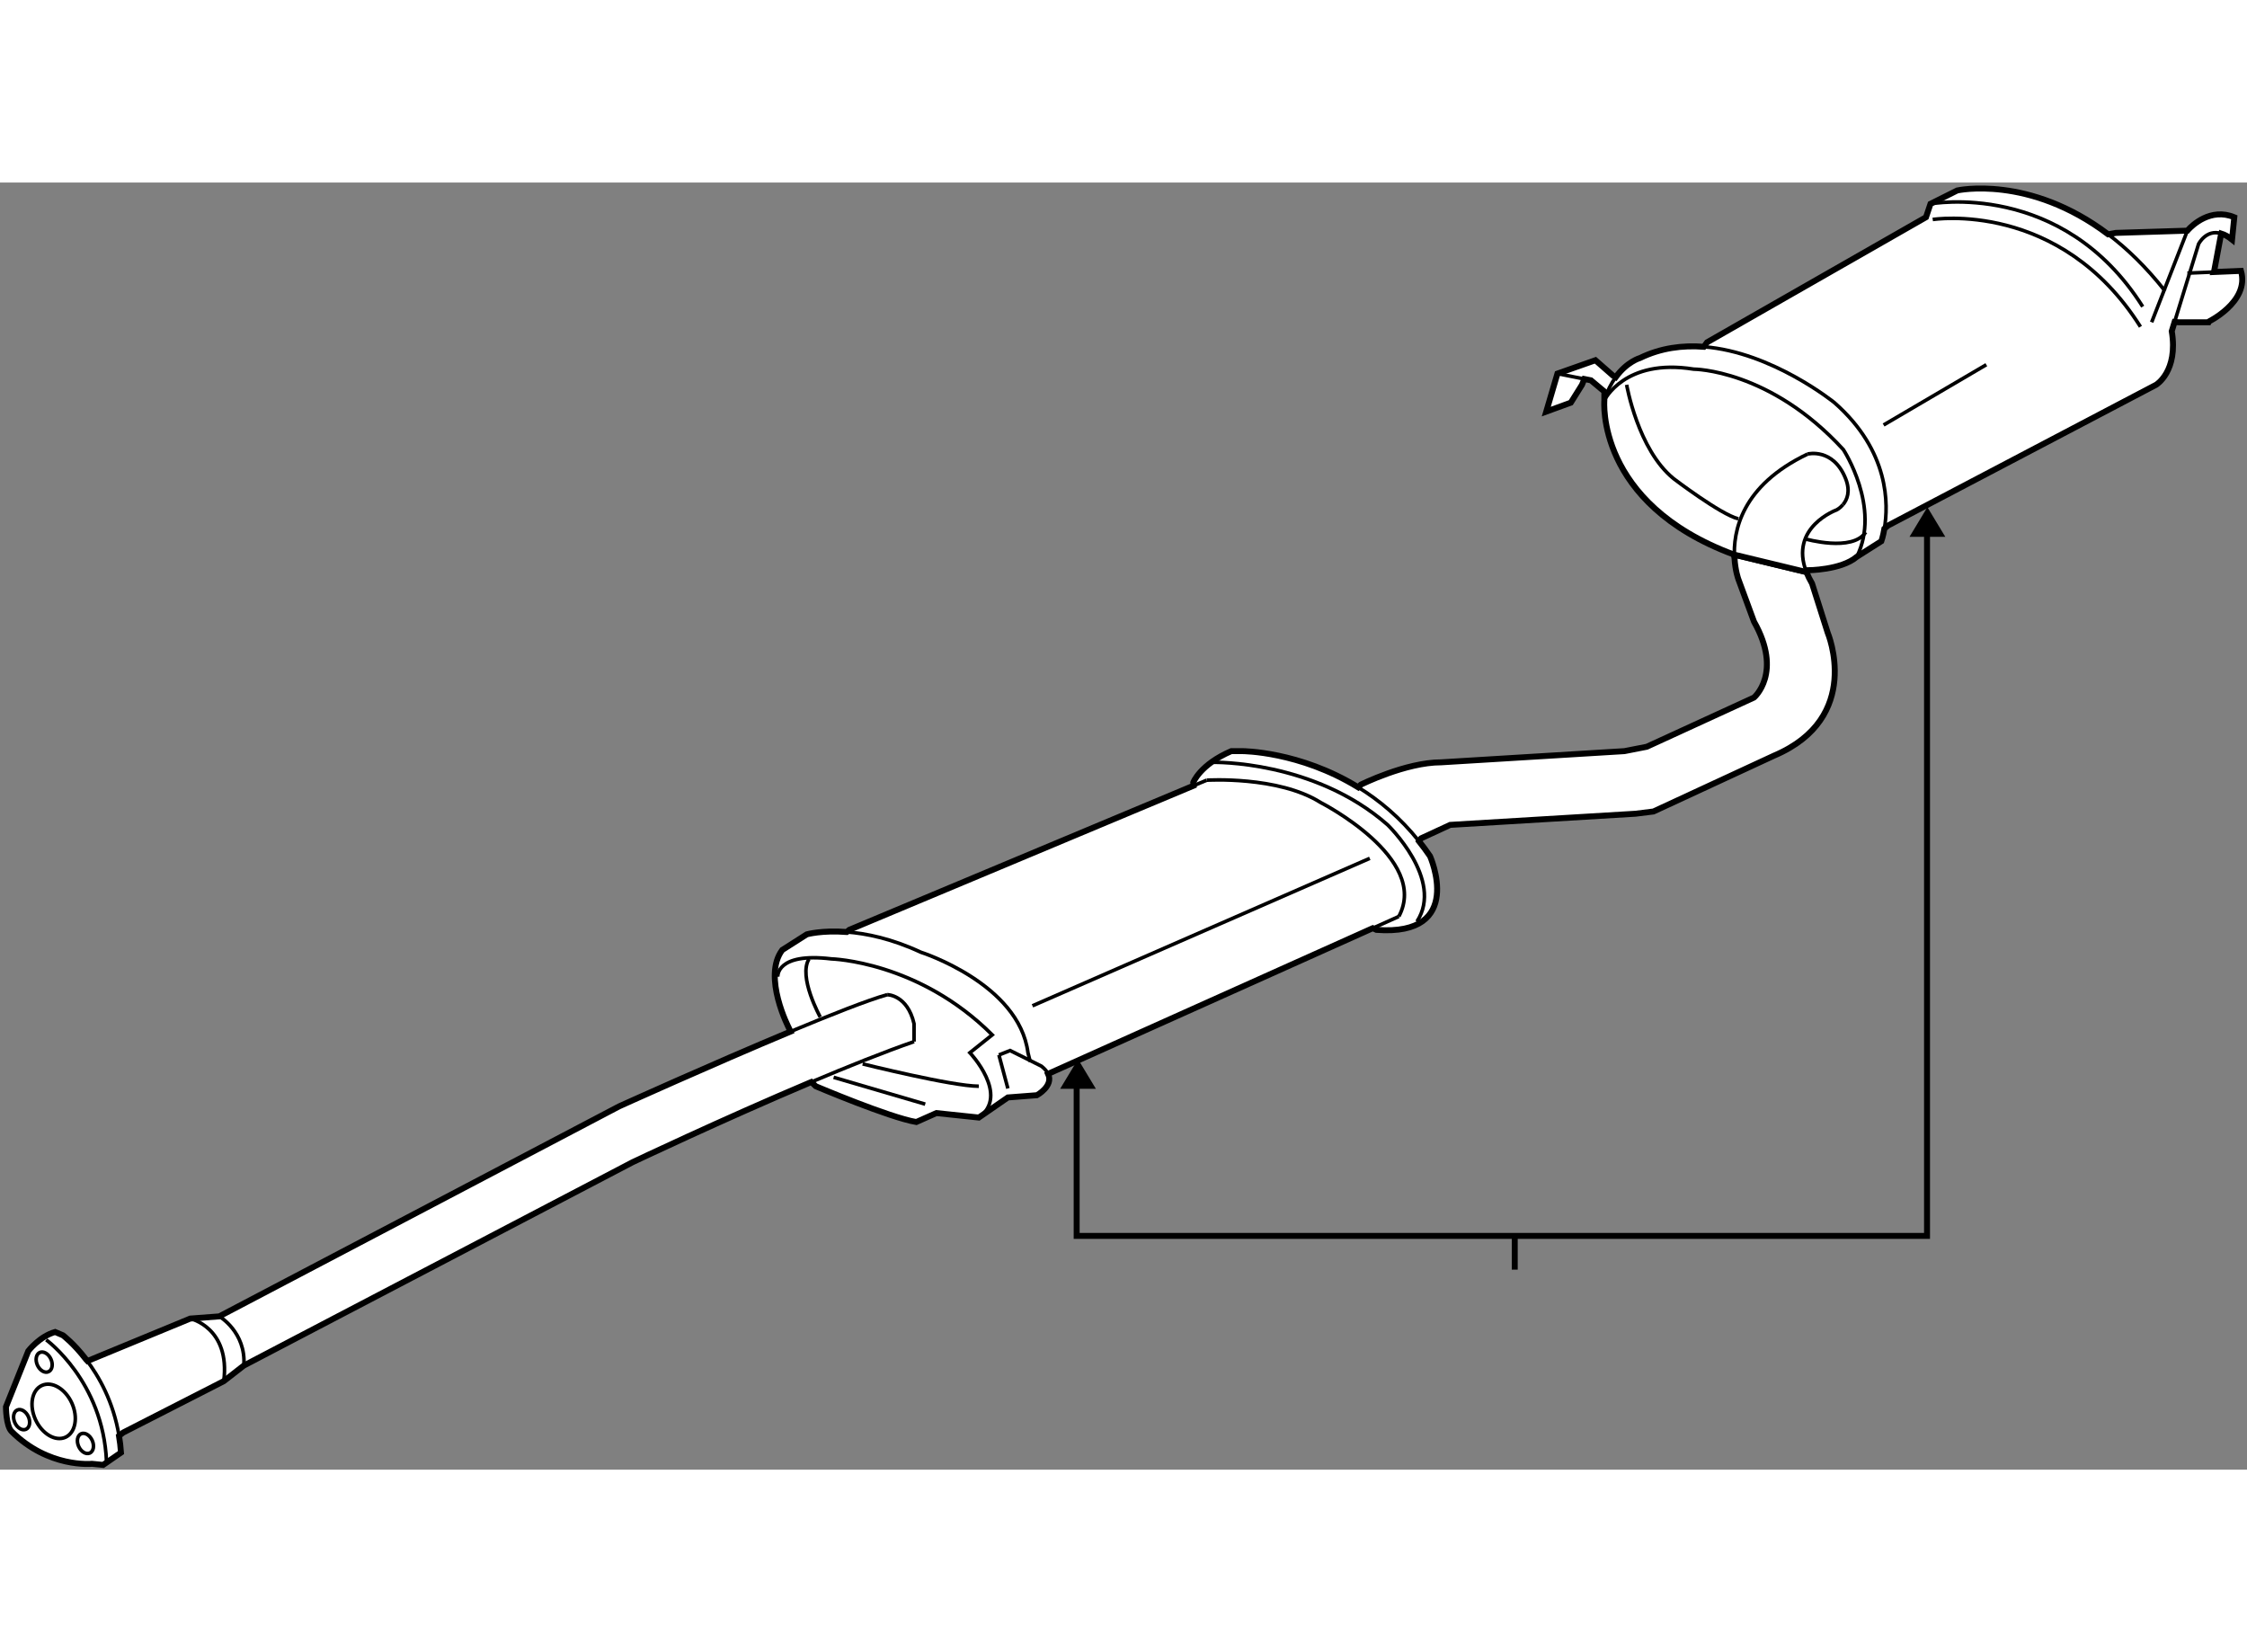 <?xml version="1.0" encoding="utf-8"?>
<!-- Generator: Adobe Illustrator 15.1.0, SVG Export Plug-In . SVG Version: 6.00 Build 0)  -->
<!DOCTYPE svg PUBLIC "-//W3C//DTD SVG 1.1//EN" "http://www.w3.org/Graphics/SVG/1.1/DTD/svg11.dtd">
<svg version="1.1" xmlns="http://www.w3.org/2000/svg" xmlns:xlink="http://www.w3.org/1999/xlink" x="0px" y="0px" width="244.8px"
	 height="180px" viewBox="33.017 66.806 188.833 108.168" enable-background="new 0 0 244.8 180" xml:space="preserve">
	
<rect x="33.017" y="66.806" width="188.833" height="108.168" fill="#808080" stroke="none"/>
	
<g><path fill="#FFFFFF" stroke="#000000" stroke-width="0.5" d="M186.614,104.646l-1.313-4.134c-0.198-0.339-0.354-0.662-0.475-0.97
			l-6.098-1.472l0.053,0.306c0.065,1.07,0.323,1.763,0.323,1.763l1.314,3.566c2.442,4.318,0,6.382,0,6.382l-9.011,4.135
			l-1.877,0.368l-15.397,0.94c-3,0-6.755,1.878-6.755,1.878l-0.22,0.222c-4.937-3.04-9.73-3.04-9.73-3.04h-0.938
			c-2.63,1.133-3.194,2.633-3.194,2.633l0.031,0.268l-28.94,12.118l-0.211,0.179c-2.104-0.159-3.357,0.198-3.357,0.198l-2.064,1.315
			c-1.689,2.251,0.563,6.568,0.563,6.568l0.135,0.286c-6.632,2.769-14.403,6.286-14.403,6.286l-33.604,17.65l-2.441,0.185
			l-8.636,3.565l-0.113-0.122c-1.039-1.358-1.951-2.038-1.951-2.038l-0.658-0.28c-1.314,0.375-2.253,1.6-2.253,1.6l-1.877,4.693
			c0,0,0,1.595,0.47,2.063c3.096,3.097,6.758,2.724,6.758,2.724l0.939,0.093l1.501-1.036c-0.035-0.487-0.091-0.957-0.166-1.408
			l0.354-0.277l8.449-4.317l1.688-1.313l32.667-17.087c0,0,7.549-3.585,15.02-6.741l0.374,0.356c0,0,6.195,2.631,8.448,3.007
			l1.691-0.752l3.565,0.376l2.441-1.689l2.439-0.188c0,0,1.417-0.774,0.944-1.786l0.184-0.092l27.096-12.157l0.313,0.14
			c7.51,0.568,4.504-6.19,4.504-6.19c-0.301-0.441-0.611-0.861-0.929-1.26l0.179-0.244l2.44-1.129l15.581-0.938l1.504-0.188
			l10.137-4.694C189.618,111.776,186.614,104.646,186.614,104.646z"></path><path fill="none" stroke="#000000" stroke-width="0.3" d="M43.021,172.13c-0.474-2.865-1.687-5.002-2.764-6.41"></path><path fill="none" stroke="#000000" stroke-width="0.3" d="M36.898,164.061c0,0,4.787,3.475,5.069,10.229"></path><path fill="none" stroke="#000000" stroke-width="0.3" d="M39.053,169.374c0.547,1.207,0.307,2.492-0.534,2.875
			c-0.845,0.383-1.97-0.283-2.52-1.481c-0.545-1.205-0.306-2.487,0.537-2.87C37.379,167.511,38.507,168.174,39.053,169.374z"></path><path fill="none" stroke="#000000" stroke-width="0.3" d="M37.294,165.678c0.205,0.444,0.115,0.92-0.198,1.06
			c-0.313,0.148-0.732-0.098-0.935-0.547c-0.202-0.444-0.112-0.923,0.2-1.065C36.673,164.988,37.091,165.23,37.294,165.678z"></path><ellipse transform="matrix(0.91 -0.414 0.414 0.91 -67.923 32.123)" fill="none" stroke="#000000" stroke-width="0.3" cx="40.183" cy="172.836" rx="0.623" ry="0.888"></ellipse><path fill="none" stroke="#000000" stroke-width="0.3" d="M35.4,170.516c0.202,0.444,0.115,0.919-0.198,1.063
			c-0.314,0.14-0.733-0.103-0.936-0.551c-0.204-0.444-0.114-0.923,0.198-1.065C34.778,169.821,35.198,170.065,35.4,170.516z"></path><path fill="none" stroke="#000000" stroke-width="0.3" d="M109.831,139.001c-2.513,0.873-5.566,2.097-8.633,3.393"></path><path fill="none" stroke="#000000" stroke-width="0.3" d="M107.579,135.057c0,0,1.689,0,2.252,2.439v1.505"></path><path fill="none" stroke="#000000" stroke-width="0.3" d="M99.454,138.155c3.416-1.426,6.53-2.652,8.125-3.099"></path><path fill="none" stroke="#000000" stroke-width="0.3" d="M49.006,162.276c0,0,3.38,0.752,2.817,5.259"></path><path fill="none" stroke="#000000" stroke-width="0.3" d="M51.447,162.092c0,0,2.252,1.31,2.064,4.13"></path><path fill="none" stroke="#000000" stroke-width="0.3" d="M104.177,129.787c1.627,0.123,3.762,0.555,6.218,1.699
			c0,0,8.26,2.628,9.01,8.447l0.188,0.752"></path><line fill="none" stroke="#000000" stroke-width="0.3" x1="116.964" y1="140.122" x2="117.717" y2="142.939"></line><path fill="none" stroke="#000000" stroke-width="0.3" d="M121.101,141.718c-0.098-0.21-0.278-0.431-0.568-0.656l-2.629-1.312
			l-0.939,0.372"></path><path fill="none" stroke="#000000" stroke-width="0.3" d="M101.947,136.933c0,0-1.877-3.381-0.939-4.884"></path><path fill="none" stroke="#000000" stroke-width="0.3" d="M98.381,133.552c0,0-0.187-2.065,4.505-1.503
			c0,0,7.322,0.189,13.516,6.384l-1.877,1.501c0,0,3.379,3.57,0.751,5.447"></path><path fill="none" stroke="#000000" stroke-width="0.3" d="M105.513,140.874c0,0,7.511,1.876,9.763,1.876"></path><line fill="none" stroke="#000000" stroke-width="0.3" x1="103.074" y1="142.002" x2="110.771" y2="144.256"></line><line fill="none" stroke="#000000" stroke-width="0.3" x1="150.571" y1="128.485" x2="148.38" y2="129.469"></line><path fill="none" stroke="#000000" stroke-width="0.3" d="M134.424,117.032c0,0,6.01-0.377,9.577,1.876c0,0,9.196,4.69,6.57,9.577
			"></path><line fill="none" stroke="#000000" stroke-width="0.3" x1="133.328" y1="117.49" x2="134.424" y2="117.032"></line><line fill="none" stroke="#000000" stroke-width="0.3" x1="119.781" y1="135.992" x2="148.131" y2="123.599"></line><path fill="none" stroke="#000000" stroke-width="0.3" d="M147.16,117.63c1.754,1.08,3.526,2.544,5.108,4.528"></path><path fill="none" stroke="#000000" stroke-width="0.3" d="M134.989,115.53c0,0,8.447-0.188,14.642,5.255
			c0,0,4.772,4.598,2.462,8.124"></path></g><g><path fill="#FFFFFF" stroke="#000000" stroke-width="0.5" d="M221.346,74.23l-2.284,0.095l0.031-0.095l0.562-3.004l0.036-0.132
			c0.271,0.084,0.572,0.244,0.902,0.508l0.189-1.879c-1.998-0.831-3.553,0.697-3.879,1.055l-0.063,0.072l-6.008,0.188l-0.65,0.119
			c-6.667-5.035-12.679-3.687-12.679-3.687l-2.252,1.127l-0.378,1.125l-18.396,10.511l-0.273,0.374
			c-1.786-0.137-3.62,0.096-5.359,0.943c0,0-1.091,0.298-2.049,1.616l-0.205-0.116l-1.498-1.312l-3.192,1.124l-0.94,3.194
			l2.064-0.752l0.939-1.501l0.198-0.487l0.555,0.111l1.125,0.94V85v0.117c0,0-0.752,8.64,10.888,12.954l6.098,1.472l0.098-0.155
			c0,0,2.814,0,4.131-1.129l2.065-1.312c0,0,0.141-0.388,0.255-1.054l0.307-0.263l22.527-11.827c0,0,1.879-1.124,1.316-4.507
			l0.238-0.775l0.324,0.027h2.44C218.529,78.548,222.098,76.856,221.346,74.23z"></path><path fill="none" stroke="#000000" stroke-width="0.3" d="M184.925,89.623c-5.581,2.663-6.277,6.526-6.143,8.753"></path><path fill="none" stroke="#000000" stroke-width="0.3" d="M187.896,93.876c0.342-0.407,0.649-1.115,0.222-2.188
			c-1.047-2.616-3.193-2.066-3.193-2.066"></path><path fill="none" stroke="#000000" stroke-width="0.3" d="M184.827,99.542c-1.477-3.78,2.539-5.226,2.539-5.226
			s0.273-0.137,0.53-0.44"></path><path fill="none" stroke="#000000" stroke-width="0.3" d="M168.796,83.167c-0.358,0.494-0.698,1.131-0.954,1.949"></path><path fill="none" stroke="#000000" stroke-width="0.3" d="M191.376,95.893c0.344-1.998,0.45-6.505-4.198-10.588
			c0,0-5.239-4.256-10.974-4.696"></path><path fill="none" stroke="#000000" stroke-width="0.3" d="M167.842,85v0.117c0,0,1.689-3.565,7.507-2.629
			c0,0,6.385,0,12.579,6.762c0,0,3.193,4.878,1.128,9.008"></path><line fill="none" stroke="#000000" stroke-width="0.3" x1="163.9" y1="82.863" x2="166.162" y2="83.316"></line><path fill="none" stroke="#000000" stroke-width="0.3" d="M169.717,83.803c0,0,0.939,5.446,3.945,7.885c0,0,3.94,3.008,5.443,3.38
			"></path><path fill="none" stroke="#000000" stroke-width="0.3" d="M184.738,96.758c0,0,3.941,1.129,5.068-0.565"></path><path fill="none" stroke="#000000" stroke-width="0.3" d="M210.182,71.158c1.58,1.194,3.197,2.747,4.78,4.761"></path><path fill="none" stroke="#000000" stroke-width="0.3" d="M216.903,70.778c-0.042,0.045-0.063,0.072-0.063,0.072l-3.003,7.698"></path><path fill="none" stroke="#000000" stroke-width="0.3" d="M215.765,78.521l2.015-6.546c0,0,0.637-1.273,1.911-0.881"></path><path fill="none" stroke="#000000" stroke-width="0.3" d="M195.438,69.912c0,0,10.702-1.689,17.459,9.013"></path><path fill="none" stroke="#000000" stroke-width="0.3" d="M195.251,68.598c0,0,11.074-2.067,17.834,8.638"></path><line fill="none" stroke="#000000" stroke-width="0.3" x1="191.31" y1="87.181" x2="199.943" y2="82.115"></line><line fill="none" stroke="#000000" stroke-width="0.3" x1="219.062" y1="74.326" x2="216.84" y2="74.419"></line></g><g><polygon points="125.114,142.969 123.612,140.477 122.108,142.969 		"></polygon><line fill="none" stroke="#000000" stroke-width="0.5" x1="160.313" y1="155.329" x2="160.313" y2="158.163"></line><polygon points="196.495,96.578 194.991,94.086 193.489,96.578 		"></polygon><polyline fill="none" stroke="#000000" stroke-width="0.5" points="123.497,142.333 123.497,155.328 194.96,155.328 
			194.96,96.333 		"></polyline></g>


</svg>